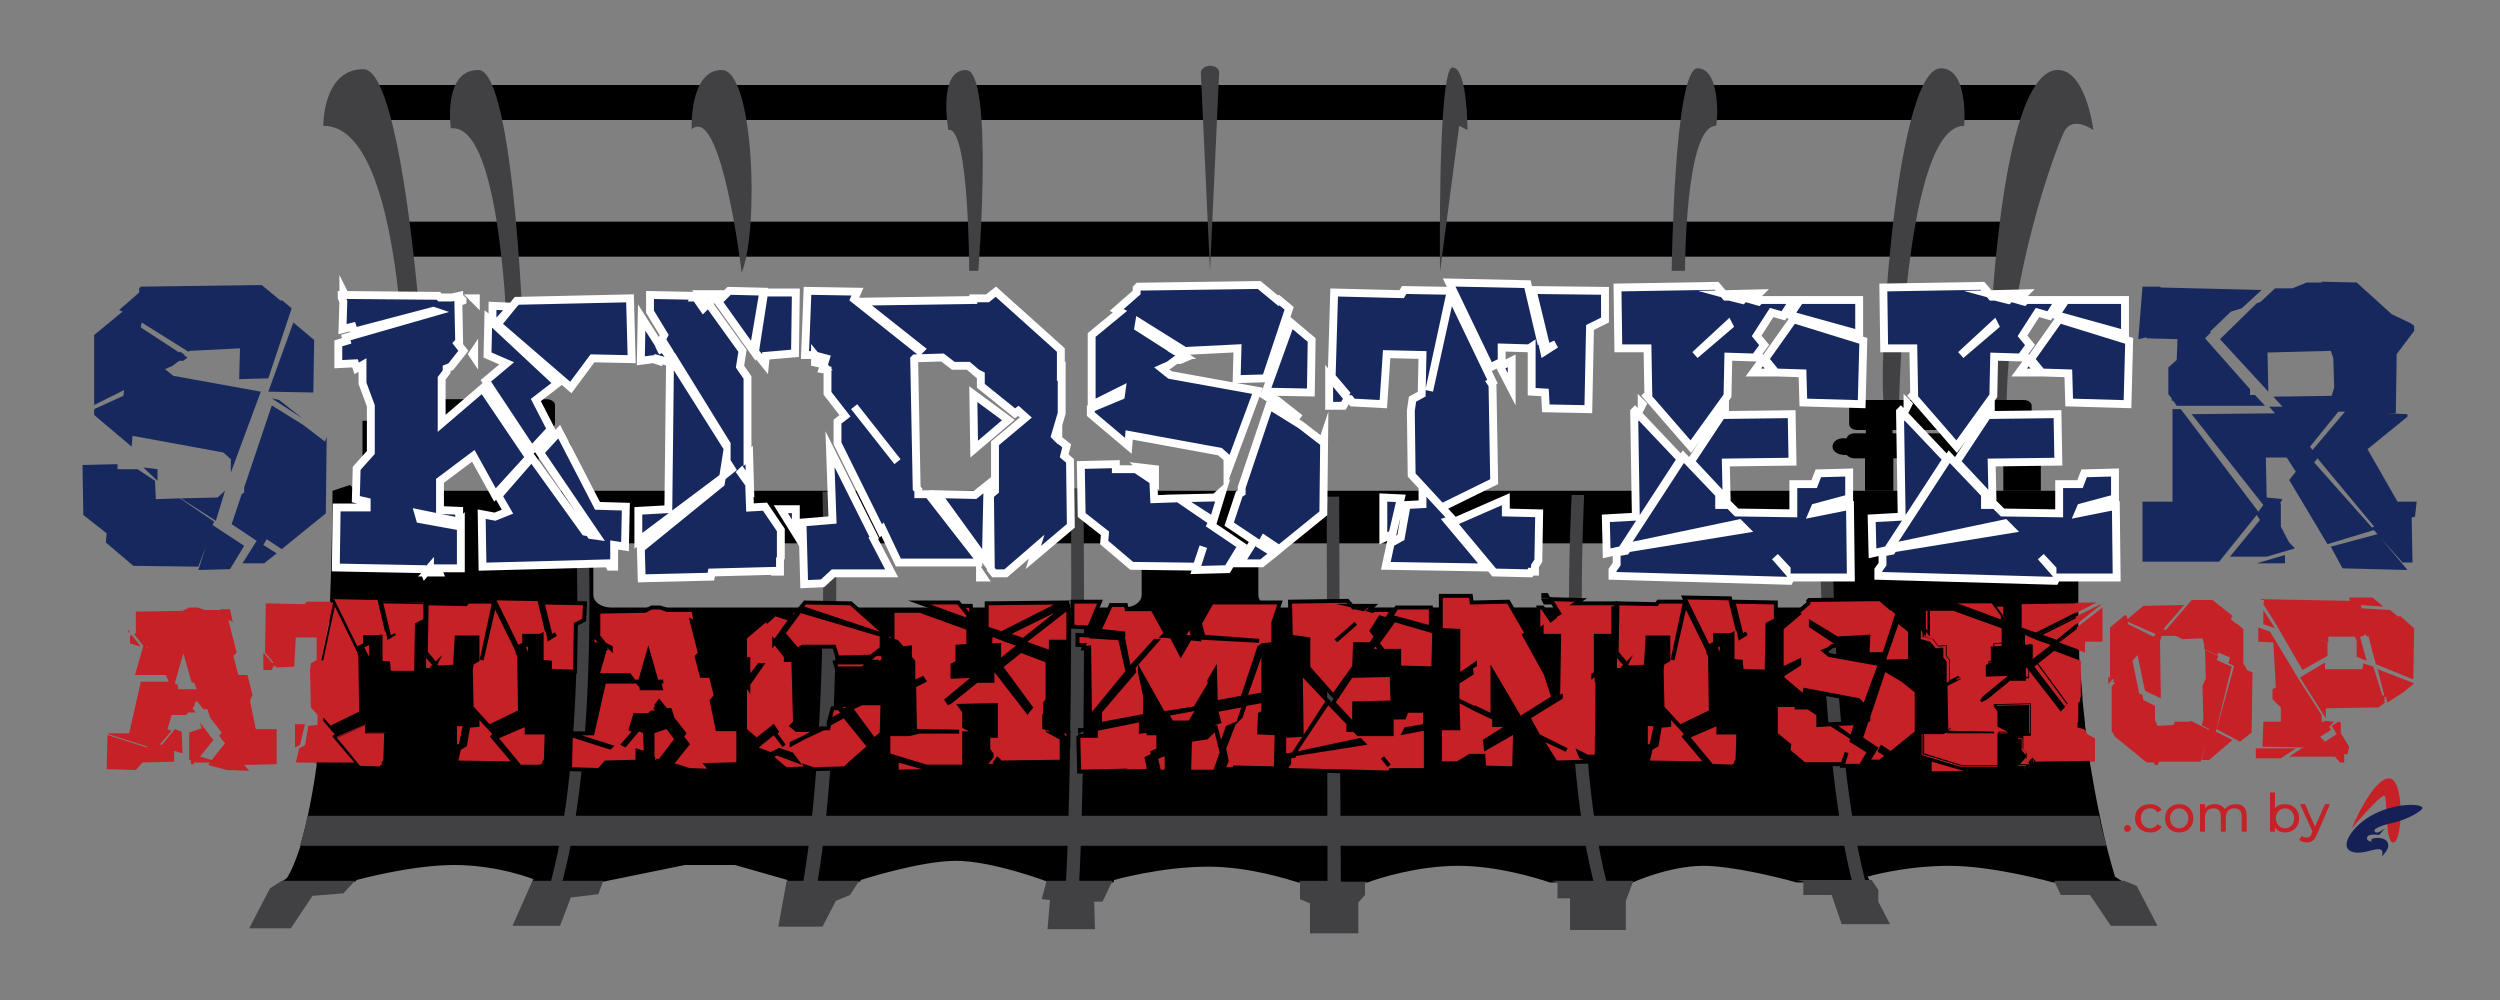 <svg xml:space="preserve" style="enable-background:new 0 0 300 120;" viewBox="0 0 300 120" y="0px" x="0px" xmlns:xlink="http://www.w3.org/1999/xlink" xmlns="http://www.w3.org/2000/svg" id="Layer_1" version="1.1">
<rect x="0" y="0" width="300" height="120" fill="#808080" stroke="none"/>
<style type="text/css">
	.st0{fill:#414042;}
	.st1{fill:#17285E;}
	.st2{fill:#17285E;stroke:#FFFFFF;stroke-width:0.944;stroke-miterlimit:10;}
	.st3{fill:#C62127;}
	.st4{fill:#C62127;stroke:#000000;stroke-width:0.472;stroke-miterlimit:10;}
	.st5{fill:#152156;}
</style>
<g>
	<g>
		<path d="M189.2,93.7c-0.1-0.7-0.2-1.4-0.2-2.1c-0.2-2.1-0.3-4.3-0.5-6.5c-0.1-1.4-0.1-2.8-0.2-4.2c0-0.7-0.1-1.4-0.1-2.1
			c0-1,0-2,0-3c0-1,0-2,0-2.9h-27.5v2.9c0,3.1,0,6.4,0,9.6c0,4.4,0,8.7,0,12.5h28.9C189.5,96.6,189.3,95.2,189.2,93.7z M189.2,93.7
			c-0.1-0.7-0.2-1.4-0.2-2.1c-0.2-2.1-0.3-4.3-0.5-6.5c-0.1-1.4-0.1-2.8-0.2-4.2c0-0.7-0.1-1.4-0.1-2.1c0-1,0-2,0-3c0-1,0-2,0-2.9
			h-27.5v2.9c0,3.1,0,6.4,0,9.6c0,4.4,0,8.7,0,12.5h28.9C189.5,96.6,189.3,95.2,189.2,93.7z M253.8,105.2c0,0-0.4-1.3-1-3.6
			c-0.2-0.8-0.4-1.6-0.6-2.6c-0.1-0.3-0.1-0.6-0.2-1c-0.4-1.8-0.8-4-1.2-6.4c0-0.1,0-0.1,0-0.2c-0.2-1.4-0.4-2.8-0.6-4.4
			c0-0.1,0-0.1,0-0.2c-0.1-0.9-0.2-1.9-0.3-2.8v0c0-0.1,0-0.2,0-0.3c-0.1-1.6-0.3-3.2-0.4-4.9v-0.2c0-0.1,0-0.2,0-0.3
			c0-0.1,0-0.2,0-0.2c0-0.8-0.1-1.6-0.1-2.4c0-0.1,0-0.2,0-0.2v-0.1c0-0.1,0-0.2,0-0.2c0-0.2,0-0.5,0-0.7v-0.2c0-0.1,0-0.2,0-0.2
			c0-0.1,0-0.1,0-0.2c0-0.3,0-0.7,0-1v-0.2c0-1.1,0-2.3,0-3.4c0-9.2,0-10,0-10L247,58v0.9H42.7L42,58.2l-2.1,0.7c0,0,0,5.7-0.3,13.3
			c0,0.1,0,0.1,0,0.2c0,0.7,0,1.4-0.1,2.1c0,0.5-0.1,1-0.1,1.5c-0.2,3.3-0.4,6.8-0.8,10.3c0,0.1,0,0.3,0,0.4
			c-0.2,1.6-0.3,3.3-0.6,4.9c0,0.1,0,0.1,0,0.2c-0.3,2.2-0.7,4.4-1.1,6.3c-0.3,1.3-0.6,2.5-0.9,3.6c-0.5,1.5-1,2.8-1.6,3.7l-0.6,0.4
			h8.8l0.2-0.2c0,0,6.5-1.8,11.7-1.8c5.3,0,9.5,1.7,9.5,1.7l-0.1,0.3h8.5l9.8-2h6l6.3,1.8l0,0.2h8.7l0.1-0.2c0,0,7.1-2.3,11.4-2.3
			c4.4,0,11,2.5,11,2.5l0,0.1h7.9l0.1-0.3c0,0,5.6-1.6,11.3-1.6c5,0,9.8,1.6,10.8,1.9h8.3c1.3-0.5,6-2,10.9-2c4.6,0,9.2,1.4,11,2
			h9.9c0,0,4.4-2,8.5-2c3.4,0,9.1,1.4,11.2,2h8.9l-0.4-0.7c0,0,4.4-1.3,9.8-1.3c5.4,0,12.5,2,12.5,2h8.5L253.8,105.2z M151,66.7
			c0-0.8,0.9-1.5,2.1-1.5h63.5c0.8,0,1.4,0.3,1.8,0.7c0.2,0.2,0.3,0.5,0.3,0.8v4.7c0,0.2-0.1,0.4-0.2,0.6c-0.3,0.5-1,0.9-1.9,0.9
			h-63.5c-1.2,0-2.1-0.7-2.1-1.5V66.7z M71.2,66.7c0-0.8,0.9-1.5,2.1-1.5h61.6c1.2,0,2.1,0.7,2.1,1.5v4.7c0,0.8-0.9,1.5-2.1,1.5
			H73.3c-1.2,0-2.1-0.7-2.1-1.5V66.7z M189.2,93.7c-0.1-0.7-0.2-1.4-0.2-2.1c-0.2-2.1-0.3-4.3-0.5-6.5c-0.1-1.4-0.1-2.8-0.2-4.2
			c0-0.7-0.1-1.4-0.1-2.1c0-1,0-2,0-3c0-1,0-2,0-2.9h-27.5v2.9c0,3.1,0,6.4,0,9.6c0,4.4,0,8.7,0,12.5h28.9
			C189.5,96.6,189.3,95.2,189.2,93.7z"></path>
		<path d="M252.8,101.5H36c0.3-1.1,0.7-2.3,0.9-3.6h215c0.1,0.3,0.1,0.7,0.2,1C252.3,99.9,252.6,100.8,252.8,101.5z" class="st0"></path>
		<g>
			<path d="M192.8,105.9c-4.3-16.8-2.7-46.2-2.7-46.5l-1.5,0c0,0.3-1.7,29.3,2.6,46.3L192.8,105.9z" class="st0"></path>
			<path d="M160.7,59.6l-1.5,0c0,0.3,0.1,33,0.1,46.1h-3.5c0.1,0,0.2,0.1,0.2,0.1v2.1l1.2,0.5v3.6h5.8v-3.7l0.8-0.9
				v-1.5c0,0,0.1-0.1,0.4-0.1h-3.3C160.8,92.6,160.7,59.9,160.7,59.6z" class="st0"></path>
			<path d="M129.5,106c0.9-17.8,0.5-47.1,0.5-47.4l-1.5,0c0,0.3,0.3,30-0.6,47.8L129.5,106z" class="st0"></path>
			<path d="M98.1,105.9c3.1-18.7,2.1-46.6,2.1-46.9l-1.5,0c0,0.3,0.8,28.2-2.3,46.8H98.1z" class="st0"></path>
			<path d="M67.5,105.7c4.7-17.5,2.9-46.7,2.9-47l-1.5,0c0,0.3,1.9,29.7-2.8,47.1L67.5,105.7z" class="st0"></path>
			<polygon points="32.4,106.6 29.9,111.4 34.9,111.4 37.5,107.5 41.2,107.2 42.6,105.7 33.8,105.7" class="st0"></polygon>
			<polygon points="61.5,111.1 67.2,111.1 68.5,107.7 71.8,107.3 72.4,105.7 63.9,105.7" class="st0"></polygon>
			<polygon points="93.4,111.2 98.7,111.2 100.3,108.1 102,107.4 103.1,105.7 94.4,105.7" class="st0"></polygon>
			<polygon points="125,107.9 126,108 125.7,111.5 131.4,111.5 131.3,108.2 132.3,108.2 133.5,105.7 125.6,105.7" class="st0"></polygon>
			<path d="M186.9,105.9v1.9h1.5v3.8h6.7v-3.5l0.9-2.4h-9.8C186.6,105.8,186.9,105.9,186.9,105.9z" class="st0"></path>
			<path d="M225.4,106.8l-0.8-1.2h-0.8c-4.3-16.9-3.9-46-3.9-46.3l-1.5,0c0,0.3-0.4,29.3,3.8,46.3h-6.6
				c0.5,0.1,0.8,0.2,0.8,0.2v1.6h3.4l1.2,3.5h5.8l-1.4-2.7V106.8z" class="st0"></path>
			<polygon points="256.4,106.3 254.9,105.7 246.5,105.7 247.3,107.4 250.8,107.4 253.3,111.1 258.9,111.1" class="st0"></polygon>
		</g>
		<path d="M67,52.5c0,0-0.1,0-0.1,0c-0.1-0.3-0.5-0.6-1-0.6h-1.3v-0.4h1c0.6,0,1-0.3,1-0.7v-2.2c0-0.4-0.5-0.7-1-0.7H45.6
			c-0.6,0-1,0.3-1,0.7v1.9h-1.1v8.3H48V55l0,0h13.2v3.9h3.4V55h1.3c0.4,0,0.7-0.2,0.9-0.4c0.1,0,0.1,0,0.2,0c0.8,0,1.5-0.5,1.5-1
			C68.5,53,67.8,52.5,67,52.5z M46.5,52l-0.2-0.4h14.9V52H46.5z"></path>
		<path d="M219.9,53.6c0,0.6,0.7,1,1.5,1c0.1,0,0.1,0,0.2,0c0.2,0.2,0.5,0.4,0.9,0.4h1.3v3.9h3.4V55h13.2l0,0v3.9h4.5v-8.3h-1.1
			v-1.9c0-0.4-0.4-0.7-1-0.7h-19.9c-0.6,0-1,0.3-1,0.7v2.2c0,0.4,0.4,0.7,1,0.7h1V52h-1.3c-0.5,0-0.9,0.2-1,0.6c0,0-0.1,0-0.1,0
			C220.5,52.5,219.9,53,219.9,53.6z M227.1,52v-0.4H242l-0.2,0.4H227.1z"></path>
		<rect height="4.2" width="194.1" y="26.6" x="47.6"></rect>
		<polygon points="243.2,14.4 43,14.4 43,10.2 245.2,10.2"></polygon>
		<path d="M48.6,48.6c0,0,0-33.6-9.8-33.5c0,0-0.1-6.8,4.8-6.8c4.9,0,7.3,35,7.5,39.6L48.6,48.6z" class="st0"></path>
		<path d="M61.1,47.9c0,0,0-33.3-7-32.5c0,0-1-7,3.3-7S63,41,63,47.4v2.5L61.1,47.9z" class="st0"></path>
		<path d="M83,15.5c0,0-0.3-7.1,3.6-7.1c3.9,0,4.5,19.3,2.4,24.3C89,32.7,86.6,12.5,83,15.5z" class="st0"></path>
		<path d="M117.4,32.5h-1.1c0,0,0-17.5-2.5-16.9c0,0-1.3-7.2,2.1-7.2S117.4,32.5,117.4,32.5z" class="st0"></path>
		<path d="M146.3,8.7l-1.1,23.8l-1.1-23.8c0-0.4,0.5-0.8,1.1-0.8C145.8,7.9,146.3,8.2,146.3,8.7
			C146.3,8.7,146.3,8.7,146.3,8.7z" class="st0"></path>
		<path d="M172.8,32.6c0,0-0.3-24.5,1.5-24.5c1.8,0,1.8,7.5,1.8,7.5l-1-0.5L172.8,32.6z" class="st0"></path>
		<path d="M200.6,32.5h1.6c0,0,0-17.4,3.7-17.4c0.2,0,0.7-6.9-2.2-6.9C200.9,8.2,200.6,32.5,200.6,32.5z" class="st0"></path>
		<path d="M227.9,48c0,0,0.7-32.9,7.8-32.9c0,0,0.6-6.9-2.8-6.9c-5.1,0-7.4,32.4-6.9,39.8H227.9z" class="st0"></path>
		<path d="M238.5,48c0,0,0.6-38.6,8.2-39.6c3.6-0.3,4.5,7.2,4.5,7.2s-2.5-1.8-3.5,0.2c-1,2-6.6,17-6.9,32.2H238.5z" class="st0"></path>
	</g>
	<g>
		<path d="M29.3,65.5l-1.7,2.8l-3.8,0.1l0.9-2.8L23.8,68L16,67.9l-3.3-2.8l0.1-1.1l-2.8-2.2l-0.1-6l4.2-0.1l0,0.6l2.4,0
			l2.1,1.4l0.1,2.2l2.9-0.1l4.1,2.8l-0.2,0.4L29.3,65.5z M14.8,47.5l0.1-0.7l-3.6,1.8l0-8.4l3.4-2.8l-0.4-0.2l2.4-2.1l0-0.5l0.2-0.2
			l14.5-0.2l2.3,1.9l0.1-0.1l1.2,1l-2.8,8.4l-3.5,0.1l0.1-3.7l-6,0.3l0,0l-0.2,0.1l-5.6-3.5l-0.1,0.6l4.6,3l0.1-0.1l0.6,0.4h-0.2
			l0.5,0.3L22,43.3l-0.5,0l-0.8,0.6l-0.9,0.4l1,0.8l10.5,1.9l-3.6,9.7l0-1.6l-0.9-0.8l-10.9-2l-0.1,1.3l-4.5-3.8l0-0.7L14.8,47.5z
			 M17.2,56.1l1.7,0.2l0,1.4L17.2,56.1z M26.1,59.7l0.9-0.8l-1.1,3.6l-4.2-2.7L26.1,59.7z M39.2,52.4l-0.1,9.2l-5.3,4.3l-1.8-1.2
			l-0.4,0.7l1.6,1l-1.5,1.2l-2.6,0l1.7-2.7l-3-2l1.2-3.6l0.3-0.2l0-0.6l3.3-9.8l0.1,0l3.7,2.3l2.6,2L39.2,52.4z M32.2,47l3-8.3
			l2.5,2.1l-0.1,6.3L32.2,47z M32.6,47.8l0.9,0.2l2.8,2.2L32.6,47.8z" class="st1"></path>
		<path d="M52.8,57.7l0,3.5l2.3,0.1l0,1.3l-4.9-1l0.2,0.7l4.4,0.8l0.5-0.5l0,5.6l-2.8,0l0.2,0.5l-1.4,0l0.5-0.5h-0.2
			l0-0.1L51,68.8l-0.2-0.5l-10.5-0.2l0.1-7.2l3.6,0l0-0.7l-1.3-0.3l0.1-3.7l1.7-1.9l0-5.6L43.5,46l0-2.2l-0.7,0.4l-0.2-0.6l-2,0.1
			l0-2.5l1-0.3l-0.1-0.4l10.8-3.1L52,37.3l-9.5,2.5l-0.2-0.6l-1.2,0.3l0.1-3.3L41,35.7l0-0.3l0.2,0l0-0.4l0.2,0.4l11.2,0.1l0.2,0.2
			l1.4,0l0.9-0.2l0,0.2l0.1,0l0.3,0.3l0,0.1L55,36.3l0.1,4.7l-0.2,0.2l0.7,0.9L54.1,44l-0.5,0.2l0,0.4l-0.6,0.8l0,5.4l4.9-4.2
			l5.6,8.3l-4.1,4.5l-2.6-4.7L52.8,57.7z M56.9,42.8l-0.2-0.3l0.2-0.3L56.9,42.8z M57.1,36.1l-0.3-0.3l0.3,0L57.1,36.1z M71.7,60.7
			l3.4,0.1L75,65.6l-1.3-0.2l0,2.6l-0.5,0L73,67.6L57.9,68l-0.1-6.3l1.6,0.3l1.5-0.6l-1.1-1.9l4-4.6l6.4,8.9l0.5,0.1l0.2,0.3
			l0.7,0.1l-6.8-10l2.3-2.5L71.7,60.7z M58.3,45.7l2.5-2.1l-2.3-1l0.1-4.4l0.5,0.4l0-1.9l2.3,0.1l-2,2.2l7.5,7L64.3,48l1.8,3.5
			L63.8,54L58.3,45.7z M59.8,38.8l2.2-2.7l13.6-0.3l0.2,7.3L71.1,43l-2.6,3.5L59.8,39L59.8,38.8z" class="st2"></path>
		<path d="M93.7,66.9l-0.1,0.2l0,1.5l-0.6,0l0-0.1l-7.6,0.2l-0.1,0.5L77,69.4l-0.1-3.6l9.6-7.8l0.1-0.6l-10,7.5l0-3.6
			l3.6-0.2l0.2-17.6L79,43.1L79,43.3l-0.6-0.2l-1.5,0.2l0.1-5.2l2.1,3.3l0.6-1.2l-1.7-2.8l0-2l5.4,0.1l-0.1,0.2l0.2,0l0.9,1.3
			l0.5-0.5l-0.9-1.2l2.3,0L85,36.4l4.1,5.7L88.8,44l0.9,1.3l0,9.5l0.2-0.2l0.1,3.5l-1-1.5l-0.1,0.1l1,1.4l0.1,2.8l1.8-0.1l1.9,2.8
			L93.7,66.9z M79.7,41.7l0.3,0.5l0.2-0.2l-0.5-0.8l-0.5,0.5l0.1,0.2L79.7,41.7z M80.7,43.3l0.1-0.3l-0.5-0.8l-0.1,0.3l-0.1,0
			L80.7,43.3z M80.9,43.1l-0.2,0.2l6.5,10.3l0-0.3L80.9,43.1z M90.4,42.1l-4.2-5.9l1.3-1.3l4.1,0.1L90.4,42.1z M86.8,57.1l1-0.8
			l-0.7-1.1L86.8,57.1z M90.6,42.2l1.1-7.1l3.8,0l-0.1,7.3l-3.5,0.3l-0.1,1L90.6,42.2z M95.5,61.1l0,2.9l-1.8-2.9L95.5,61.1z" class="st2"></path>
		<path d="M107,68.8l-7,0L98.7,70l-2.2,0.1l-0.2-7.4l3.6-0.3l-0.3-8.5l5.3,10.6l-0.1,0.1L107,68.8z M124,66.9l0.4-1.3
			l-3.7,3.2l-1.4,0l-0.4-0.5l-0.1-8.9l0.6-0.5l0-5.7l3.7-3.1l-0.9-0.8l-0.4,0.3l-4.1-3.3l0-1.3l-0.2-0.1v0.1l-1.3-1.1l-1.8,0l-1.3-1
			l-3.3,0.1l-0.1,0.1l0.3,15.5l0.2,0.2l0,0.5l1.2,0l6,7.7v0.5l-9.6,0l-1.9-4l-0.2,0.2l-5.2-10.5l0-2.6l0.9-0.7l-2.1-2.7l0-2.8
			l-0.6-0.1l0.4-1.3l-1.5-0.4l-1,0l0.3-7.7l6,0.1l-0.4,0.9l7.8,6.2l0.2-0.2l-7.2-5.7l13.5-0.2l0-0.2l1.7,0l1-0.8l7.8,7l0,2.6
			l0.1-0.1l0,5.1l-0.8,2.7l0.1,0.1l0.3-1.2l0,1.5l1,0.8l-0.3,1.2l0.7,0.6l0.1,7.8L124,66.9z M98.7,43.7l-0.9-0.2l0-0.9L98.7,43.7z
			 M102.5,48.8L102.5,48.8L102.5,48.8l5.2,6.6L102.5,48.8z M117,59.4l1.5-1.2l-0.2,9.1l-5.8-8L117,59.4z M121,50.4l-4.1,3.5
			l-0.1-6.6L121,50.4z M117.6,68.7l0.4,0.6l-0.4,0L117.6,68.7z" class="st2"></path>
		<path d="M149,65.5l-1.7,2.8l-3.8,0.1l0.9-2.8l-0.8,2.4l-7.8-0.1l-3.3-2.8l0.1-1.1l-2.8-2.2l-0.1-6l4.2-0.1l0,0.6
			l2.4,0l2.1,1.4l0.1,2.2l2.9-0.1l4.1,2.8l-0.2,0.4L149,65.5z M134.5,47.5l0.1-0.7l-3.6,1.8l0-8.4l3.4-2.8l-0.4-0.2l2.4-2.1l0-0.5
			l0.2-0.2l14.5-0.2l2.3,1.9l0.1-0.1l1.2,1l-2.8,8.4l-3.5,0.1l0.1-3.7l-6,0.3l0,0l-0.2,0.1l-5.6-3.5l-0.1,0.6l4.7,3l0.1-0.1l0.6,0.4
			h-0.2l0.5,0.3l-0.7,0.3l-0.5,0l-0.8,0.6l-0.9,0.4l1,0.8l10.5,1.9l-3.6,9.7l0-1.6l-0.9-0.8l-10.9-2l-0.1,1.3l-4.5-3.8l0-0.7
			L134.5,47.5z M136.9,56.1l1.7,0.2l0,1.4L136.9,56.1z M145.8,59.7l0.9-0.8l-1.1,3.6l-4.2-2.7L145.8,59.7z M158.9,52.4l-0.1,9.2
			l-5.3,4.3l-1.8-1.2l-0.4,0.7l1.6,1l-1.5,1.2l-2.6,0l1.7-2.7l-3-2l1.2-3.6l0.3-0.2l0-0.6l3.3-9.8l0.1,0l3.7,2.3l2.6,2L158.9,52.4z
			 M151.9,47l3-8.3l2.5,2.1l-0.1,6.3L151.9,47z M152.3,47.8l0.9,0.2l2.8,2.2L152.3,47.8z" class="st2"></path>
		<path d="M162.3,48.3l-0.3-0.4l-0.3,0l0.1-0.2l0,0l-0.6,1l-1.7,0l0-3.6l1.9,2.3l0.1-0.2l-1.7-2l0.3-10.1l8.1,0.2
			l0.3-0.5l5.6,0.1l-2.6,12l0,0l2.5-11.3l0.2,0l4.9,10.2l-0.2,0.1l0.2,0.3l0.2,11.6l-6.3,3.1l-3.6-3.9l-0.1-7.7l0.2-1.4l1.1-0.6
			l0.1-4.7l-4.3-0.1l-0.4,6L162.3,48.3z M167.1,64.1l-1.1,0.5l0-4.9l2.1,0.1L167.1,64.1z M173.7,62.5l4.7,5.6l-12.1-0.2l0.6-2.8
			l0.3-0.1l0.9-0.5l0.7-3.9l1.9-0.1l0-2.1l3.6,3.9L173.7,62.5z M192.6,38.4l-1.8,0.9l-0.2,9.8l-5.1-0.1l-0.1-1.9l-1.6-0.1v-5.4
			l-0.3,0.2l-3.3-0.1l0,1.7l-1.4,0.7l-4.9-10.2l9.4,0.2l1.5,6.4l0.1-0.1l0.4,1.8l1.4-0.9l-1.1,0.5l-1.7-7l8.7,0.1L192.6,38.4z
			 M180.7,61.5l4,0.1l-0.1,5.7l-0.4,0.6l0,0.7l-0.5,0l-0.1,0.2l-4.3-0.1l-5-6l6.4-2.8V61.5z M181.4,46.7L180,44l1.4-0.7L181.4,46.7z" class="st2"></path>
		<path d="M194.6,66l-1.8,0.4l-0.1-4.2l3.6-0.2l-0.2-12.6l0.1-0.1l5.5,5.8L194.6,66z M217.8,60.9l-0.3,0.7l4.5-0.9
			l0.1,8.6l-7.2,0l-0.2,0.4l-21.2-0.6l0-0.7l0.5-0.7l0-1.4l1.1-0.2l0.2-0.3l14.1-2.3l-0.7-0.7l-13.8,2.9l7.1-10.9l4.3,4.5l0,1.3
			l1.2,0l0.9,0.9l6.8,0.1l0-3.5l2.5,0l0.5-1.3l3.7-0.1l0,3.1L217.8,60.9z M194.2,41.8l-0.1-7.3l11.9-0.2l1.1,1.3h0.4l1.6,0.4
			l0.1-0.1l-2.2-0.6l4.1-0.1l-0.8,0.8l0.7,0.2l0.2-0.2l4,0l-1.2,1.9l-1.4-0.4l-1.8,2.8l0.9,1.1l-1.1,1.5l-3.2-0.1l-0.1,4.7l-4.4,6.1
			l-5.3-6.1l0.2-0.2l-0.1-5.5L194.2,41.8z M197,48.7l0-0.3l0.1,0.1L197,48.7z M215.1,55.4l-8,0.1l0.1,4.5l-4.3-4.6l4.1-6.2l0,0.6
			l8-0.1L215.1,55.4z M207.5,39.1l-0.1-0.2l-4,3.7L207.5,39.1z M211.5,43.2l1.3,1.5l-2.4,0L211.5,43.2z M223.6,40.9l-0.2,7.6l-7-0.2
			l-0.1-3.5l-3.2-0.1l-1.3-1.6l3.4-4.8L223.6,40.9z M213,66.8l1.4,1.6l0-0.1L213,66.8z M214.8,37.8l1.2-1.8l7.1,0l0,4.1L214.8,37.8z" class="st2"></path>
		<path d="M226.5,66l-1.8,0.4l-0.1-4.2l3.6-0.2L228,49.4l0.1-0.1l5.5,5.8L226.5,66z M249.7,60.9l-0.3,0.7l4.5-0.9
			l0.1,8.6l-7.2,0l-0.2,0.4l-21.2-0.6l0-0.7l0.5-0.7l0-1.4l1.1-0.2l0.2-0.3l14.1-2.3l-0.7-0.7l-13.8,2.9l7.1-10.9l4.3,4.5l0,1.3
			l1.2,0l0.9,0.9l6.8,0.1l0-3.5l2.5,0l0.5-1.3l3.7-0.1l0,3.1L249.7,60.9z M226.1,41.8l-0.1-7.3l11.9-0.2l1.1,1.3h0.4l1.6,0.4
			l0.1-0.1l-2.2-0.6l4.1-0.1l-0.8,0.8l0.7,0.2l0.2-0.2l4,0l-1.2,1.9l-1.4-0.4l-1.8,2.8l0.9,1.1l-1.1,1.5l-3.2-0.1l-0.1,4.7l-4.4,6.1
			l-5.3-6.1l0.2-0.2l-0.1-5.5L226.1,41.8z M228.9,48.7l0-0.3l0.1,0.1L228.9,48.7z M247,55.4l-8,0.1l0.1,4.5l-4.3-4.6l4.1-6.2l0,0.6
			l8-0.1L247,55.4z M239.4,39.1l-0.1-0.2l-4,3.7L239.4,39.1z M243.4,43.2l1.3,1.5l-2.4,0L243.4,43.2z M255.5,40.9l-0.2,7.6l-7-0.2
			l-0.1-3.5l-3.2-0.1l-1.3-1.6l3.4-4.8L255.5,40.9z M244.9,66.8l1.4,1.6l0-0.1L244.9,66.8z M246.7,37.8l1.2-1.8l7.1,0l0,4.1
			L246.7,37.8z" class="st2"></path>
		<path d="M257.5,40.5l-0.9,0.2l0.5-6.3l2.1,0l0.1,0.1l12.1,0.3L269,37l-1.3,0.4l-2.5,2.4l0.1,0.1l-0.7,0.7l5.4,6.1
			l0,0.7l0.6,0l1.2,1.3l-10.6,0l-0.4-0.6l-0.2,0l0-0.3l-0.4-0.5l0-3.2l1-0.9l0.1-2.5l-3.7-0.1V40.5z M289.8,62l-0.4,0.1l0.1,5.4
			l-1.2,0l-2.6-2.9l3.2,3.8l-7.8-0.2l-1.4-2.6l5.6-1.5l-0.7-0.8l0.3-0.1l-6.8-8.2l-0.4,0.5l7.2,8.1l-5.6,1.7l-4.6-7.7l0.8-1
			l-1.1-1.7l-2.5,0l0.1,4.8l1.9,0.2l-0.3,0.5l0.1,0l0,2.8l1,1.9l0.7,0.7l-3.4,1l-4.4,0l3.6-4.4l-0.4-0.6l-4.5,5.6l-9.2,0l0-7.2
			l3.6,0l0-11.1l1,0l9.3,12.3l0.6-0.8L263,49.7l10-0.1l-0.7-0.8l1.6,0l-1.1-1.2l7-0.1l0.3-1l-0.1-3.5l-0.3-0.9l-7.6,0.2l0.1,4.7
			l-5.8-6.3l4.4-4.3l0.5-0.2l1.7-1.6l2.1,0l1.7-0.7l1.9,0l-0.2-0.1l4.3,0.1l4.2,3.8l2.3,1.1l0.4,0.3l0,0.6l-2.1,2.8l-0.1,7.1l-1,0
			l2.4,0.1l0,0.3l-4.8,3.9l3.6,6.3l2.3,0L289.8,62z M270.8,67.6l3.4-1l0,1L270.8,67.6z M277.2,53.6l0.3,0.4l3.9-4.6l-0.8,0
			L277.2,53.6z M277.9,48.9l2.6,0l0,0L277.9,48.9z" class="st1"></path>
	</g>
	<g>
		<path d="M29.3,91.8l0.6,0.7l-2.7-0.1L25,91.8l0.2-0.3l-1.8,0l0.1-0.1l-0.1,0l-0.2,0.3l-0.3,0l0-0.5l-0.2,0l0-3.3
			l1.5-0.5l-0.2-0.7l1.6,2.1L24,90.8l1.4,0.4l1.6-2l-0.7-0.9l0.3-0.4l-1.4-1.8l-0.3-1l-0.5,0l-0.8-1l-0.3,0.4l0.1,0.1L23.1,85
			l0.4,0.5l-0.9,0l-0.3,0.3l-1.7,0l-0.5,1.7l0.5,0.2l-1.4,1.6l0.2,0.1l1.6-1.9l0.8,0.3l0.1,2.6l-1-0.3l0,1.3l-3.8,0.1l-0.8,0.9
			l-3.5-0.1l0.1-4.1l4.7,1.5l0.1-0.1l-4.7-1.5l0-0.1l2.5,0l1.4-6.2l4,0l0.2,0.3l0.2,0l0,0.2l0.1,0.2l-0.1,0.2l0.2,0l0,0l2.1,0
			l-0.3-0.8l0.5,0l-0.8,0l-1-3.5l-1,3.5h-0.7L19.9,81l-3.7,0l1-3.5l-1.1-1.4l0.2-0.1l0-2.6l5.6-0.1l0.8-0.4h1l0.9,0.3l1.9,0
			l-0.1-0.1l1.2,0l0.3,1.4l0.1,0.1l-0.1,0l0,0l-0.5-0.2l0,0l1,3.9l-0.4,0.4l0.6,2.3l1.1,0l0.6,2.4L30,84.1l0.7,3.4l2.5,0l0,4.2
			L29.3,91.8z M15.6,75.8l-0.2,0.1l0-0.3L15.6,75.8z M15.6,76.3l0.2-0.1l1.1,1.4l-1.3-0.4L15.6,76.3z M17.7,77.7l-0.2-0.1l0.2,0.2
			L17.7,77.7z M28,74.7l0.1,0l0,0.1L28,74.7z" class="st3"></path>
		<g>
			<path d="M33.2,80.1L33,79.9h-0.2l0.1-0.1l0,0l-0.3,0.6l-1,0l0-2.1l1.1,1.3l0.1-0.1l-1-1.2l0.1-5.9l4.7,0.1l0.2-0.3
				l3.2,0l-1.5,7l0,0l1.5-6.6l0.1,0l2.9,5.9l-0.1,0l0.1,0.2l0.1,6.7l-3.7,1.8l-2.1-2.3l-0.1-4.5l0.1-0.8l0.7-0.4l0-2.7l-2.5,0
				l-0.2,3.5L33.2,80.1z M36,89.4l-0.6,0.3l0-2.8l1.2,0L36,89.4z M39.9,88.4l2.7,3.2l-7.1-0.1l0.4-1.7l0.2-0.1l0.5-0.3l0.4-2.3
				l1.1-0.1l0-1.2l2.1,2.3L39.9,88.4z M50.9,74.4l-1,0.5l-0.1,5.7l-3-0.1l-0.1-1.1l-1-0.1l0-3.2l-0.2,0.1l-1.9,0l0,1l-0.8,0.4
				l-2.9-5.9l5.5,0.1l0.9,3.7l0.1,0l0.2,1l0.8-0.5l-0.6,0.3l-1-4.1l5.1,0.1L50.9,74.4z M44,87.9l2.4,0l-0.1,3.3L46,91.5l0,0.4h-0.3
				l-0.1,0.1L43.1,92l-2.9-3.5l3.7-1.6L44,87.9z M44.4,79.2l-0.8-1.6l0.8-0.4L44.4,79.2z" class="st3"></path>
			<path d="M45.9,72.2h-0.1l1,4.2l0,0l-0.2-1l-0.1,0l-0.8-3.6l0-0.1l-5.6-0.1h-0.2l0.2,0.5h-0.4c0,0.1,0,0.1,0,0.2h0.4l-0.5,2.1
				l-1,4.7l0,0.2l0.2-0.1l0.7-3.3l0.7-3.2l2.8,5.8l-0.1,0l0.2,0.3l0.1,6.6l-3.5,1.7l-0.9-1c0,0.1,0,0.3,0,0.4l1.4,1.6l-0.3,0.2
				l2.7,3.2L38,91.5c0,0.1,0,0.1,0,0.2l4.8,0.1l0.3,0.4l2.6,0.1h0.1l0.1-0.1h0.3v-0.5l0.2-0.3l0.1-3.5l-2.4,0v-1l-4,1.8l0,0l0.4-0.2
				l-0.8-0.9l3.7-1.8l-0.1-6.8l-0.1-0.1l0.1-0.1l-0.4-0.8l0.9-0.5l0-0.9l1.8,0h0l0.1,0v3.1l1,0.1l0.1,1.1l3.2,0L50,75l1-0.5l0-2.2
				L45.9,72.2z M43.8,87V88l2.3,0l-0.1,3.2l-0.2,0.3v0.3h-0.2L45.6,92l-2.4-0.1l-2.8-3.4L43.8,87z M40.1,72.5l0-0.1l0.1,0.1H40.1z
				 M50.8,74.3l-1,0.5l-0.1,5.7l-2.8,0l-0.1-1.1l-0.9-0.1v-3.2l-0.3,0.2l-1.9,0h-0.1l0,1l-0.7,0.3l-2.8-5.7l5.2,0.1l0.9,3.8l0.1,0
				l0.2,1l1-0.6L47.4,76l-0.5,0.2L46,72.4l4.8,0.1L50.8,74.3z M44.4,77l-1,0.6l1.1,2L44.4,77z M43.7,77.7l0.6-0.3l0,1.4L43.7,77.7z"></path>
		</g>
		<path d="M52.5,80.1l-0.2-0.2h-0.2l0.1-0.1l0,0l-0.3,0.6l-1,0l0-2.1l1.1,1.3l0.1-0.1l-1-1.2l0.1-5.9l4.7,0.1l0.2-0.3
			l3.2,0l-1.5,7l0,0l1.5-6.6l0.1,0l2.9,5.9l-0.1,0l0.1,0.2l0.1,6.7l-3.7,1.8l-2.1-2.3l-0.1-4.5l0.1-0.8l0.7-0.4l0-2.7l-2.5,0
			l-0.2,3.5L52.5,80.1z M55.3,89.4l-0.7,0.3l0-2.8l1.2,0L55.3,89.4z M59.1,88.4l2.7,3.2l-7.1-0.1l0.4-1.7l0.2-0.1l0.5-0.3l0.4-2.3
			l1.1-0.1l0-1.2l2.1,2.3L59.1,88.4z M70.1,74.4l-1,0.5L69,80.6l-3-0.1L66,79.5l-1-0.1l0-3.2l-0.2,0.1l-1.9,0l0,1l-0.8,0.4l-2.9-5.9
			l5.5,0.1l0.9,3.7l0.1,0l0.2,1l0.8-0.5l-0.6,0.3l-1-4.1l5.1,0.1L70.1,74.4z M63.2,87.9l2.4,0l-0.1,3.3l-0.2,0.3l0,0.4H65l-0.1,0.1
			L62.4,92l-2.9-3.5l3.7-1.6V87.9z M63.6,79.2l-0.8-1.6l0.8-0.4L63.6,79.2z" class="st4"></path>
		<path d="M84.8,91.8l0.6,0.7l-2.7-0.1l-2.2-0.7l0.2-0.3l-1.8,0l0.1-0.1l-0.1,0l-0.2,0.3l-0.3,0l0-0.5l-0.1,0l0-3.3
			l1.5-0.5l-0.2-0.7l1.6,2.1l-1.7,2.2l1.4,0.4l1.6-2l-0.7-0.9l0.3-0.4l-1.4-1.8l-0.3-1l-0.5,0l-0.8-1l-0.3,0.4l0.1,0.1L78.7,85
			l0.4,0.5l-0.9,0l-0.3,0.3l-1.7,0l-0.5,1.7l0.5,0.2l-1.4,1.6l0.2,0.1l1.6-1.9l0.8,0.3l0.1,2.6l-1-0.3l0,1.3l-3.8,0.1l-0.8,0.9
			l-3.5-0.1l0.1-4.1l4.7,1.5l0.1-0.1l-4.7-1.5l0-0.1l2.5,0l1.4-6.2l4,0l0.2,0.3l0.2,0l0,0.2l0.1,0.2L77,82.6l0.2,0l0,0l2.1,0
			l-0.2-0.8l0.5,0l-0.8,0l-1-3.5l-1,3.5h-0.7L75.5,81l-3.8,0l1-3.5l-1.1-1.4l0.2-0.1l0-2.6l5.6-0.1l0.8-0.4h1l0.9,0.3l1.9,0L82,73.2
			l1.2,0l0.3,1.4l0.1,0.1l-0.1,0l0,0L83,74.5l0,0l1,3.9l-0.4,0.4l0.6,2.3l1.1,0l0.6,2.4l-0.5,0.6l0.7,3.4l2.5,0l0,4.2L84.8,91.8z
			 M71.2,75.8L71,75.9l0-0.3L71.2,75.8z M71.1,76.3l0.2-0.1l1.1,1.4l-1.3-0.4L71.1,76.3z M73.3,77.7l-0.2-0.1l0.2,0.2L73.3,77.7z
			 M83.5,74.7l0.1,0l0,0.1L83.5,74.7z" class="st4"></path>
		<path d="M101.3,85.9l3,3.7c-1,0.9-2,1.7-2.9,2.6l-3.8,0.1L96.7,92l0.1,0.2l-2.5,0.1l-1.8-1.5l0.7-0.4l2.4,0.9
			l-0.6-0.8l-1.5-0.5l-1,0.5l-1.9-0.7l0,0l0.8-0.7l0,0l0,0l1.5-1.2l1.2,1.6l0,0l-1.1-1.5l0.2-0.2l-0.4-0.6l-2,1.6l-1.4-1.2l0-5.7
			l0.4,0.6l0-0.4l1.6-2.3l-0.3,0l-1.3,1.7l0-2.4l-0.4,0l0-2.6l2.6-2.2l0.1,0.2l0.9-0.8H93l1.9,0.6l-2,2.8l0-0.1l0,0l1.5,1.9
			l-0.1,0.1l0,0.2l0.9,0l0.2,7.5l-0.4,0.4l0.6,0.5l2.8,0L95,89.2l0,0.1l3.5-1.9l0.9,0l0.1-0.5L101.3,85.9z M95.4,74l-1.9-0.6l2.4,0
			L95.4,74z M106,78.6l0,0.8l-0.1,0v0.1l-1.1,0l0.1-0.1l-0.9,0l0.7-0.6l-4.2,0.1l-0.4-1.3l-3.8,0L95.7,78L94,76l2-2.7l9.8,2.9l0,1.6
			l-0.9,0.7l0.8,0L106,78.6L106,78.6L106,78.6z M105.7,76.1l-9.6-3.2l0.5-0.6l5.5,0.1l3.7,3.3L105.7,76.1z M99.9,85l0.8,0l0.5,0.6
			l-1.7,0.9L99.9,85z M103.5,80.2l-3.1,0l-0.2-0.7l4.2,0L103.5,80.2z M101.2,85.3l-0.5-0.7l1.8,0L101.2,85.3z M103.4,84.4l2.5,0
			l-0.1,3.6c-0.3,0.3-0.6,0.5-0.9,0.8l-2.8-3.8L103.4,84.4z" class="st4"></path>
		<path d="M127.4,88.6l0,2.8l-7.3,0.1l-0.4-0.4l-0.3,0.4l0.3,0.4l-0.6,0l-0.2,0.3H119l0-0.3l-0.9,0l0.9-1.1l0,0l0-0.3
			l-0.4-0.5l0-1.3l-0.4,0l0-0.2l0.4,0l0-0.2l0.9,0l0-3.7l-4.3,0.1l0.5,0.7l0,1.8l1.2,0.6l0,0.2l-1.2,0l0,4l-4.5,0l-4.6-1.4l0-2.5
			l1.2,0l1.3,0l0.4-0.1h-0.2l0.5-0.4l-0.1-5.3l1.2-0.6l-0.2-0.3l-1.1,0.5l0-2.5l-0.4-0.5l0-1.2l-0.9,0.1l-0.7-0.8l-1.1-0.3l0-1.1
			l0.6,0.8l0-3.1l3.3,0l5.8,2.1l0,2.1l-1.3,0.1l0,1.9l-0.6,0.3l0,1.4l2.8-0.1l-3.5,2.9l0.2,0.3l0.4-0.3l0,0.1l3-2.4l1.9,0l0-1.5
			l0.1-0.1l4.1,5.3l0.4-0.5l-3.6-4.9l2.4-1.9l3.2,1.2l0,4.7l-0.3,0.4l0,2.4l-0.1-0.2l0,0.7l0.8,0.2l0.4,0.5l-0.2,0L127.4,88.6z
			 M107.6,91.2l4.6,1.3l-4.6,0.1L107.6,91.2z M115.1,87.8l-5.3-0.1l-0.1,0.1L115.1,87.8z M116.1,74.4l-5.8-2.1l4.7,0l1.2,1.5
			L116.1,74.4z M116.6,74.2l-1.2-1.5l1.1,0L116.6,74.2z M118.4,75.4l0-3l9.1-0.1v0l-7.3,3.7L118.4,75.4z M118.8,77.4L118.8,77.4
			L118.8,77.4l0.1-1.3l1.8,0.7l0,0l1.7,0.6l-2.4,1.9l-0.1-0.2l0-1.7l-0.4,0l-0.2,0.1l-0.2-0.1L118.8,77.4z M120.8,76.1l7.3-3.6v0.1
			l-5.3,4.2L120.8,76.1z M122.8,77.1l5.4-4.2l0,4.1l-2.1,0l0,1.3L122.8,77.1z M128.2,87.8l0,1.3l-1-1.3L128.2,87.8z" class="st4"></path>
		<path d="M130.7,75.3l-2-0.1l0-3l3.3,0L130.7,75.3z M130.1,77.4l-0.8,0l0-1.2l2,0.1l-0.1,0.1l3.2,0.2l0.9,4l-4.5,5.5
			l-0.1-8.4l-0.7,0.1L130.1,77.4z M138.4,90.6l-0.8,0.4l0.3,1.5l-4.4,0.1l0.3-0.1l-4.3,0.1l-0.1-4.1l0.2-0.2l1.9,0l0-0.8l5.4-1.1
			l0,1.4l0.8-0.1l0.1,0.3l1.2,0l0,2l-0.7,0.3L138.4,90.6z M129.6,87.7l0-0.1l0.2,0L129.6,87.7z M131.9,75.7l1.4-3.1l1.8,0l0.1,0.5
			l3.1,0l1.6,2.9l-0.3,0.3l0.2,0l0.1-0.1l0.1,0.1l0.6,0.1l1.1,2.1l1.1-1.9l1,0.1l-0.1-0.2l7.4,0.4l0,0l-6.7-0.5l-0.4-1.6l1.4-2.5
			l8.2,0l-0.8,2.4l0,2.6l-1.2,0.1l0,5.9l-2.2,0.4l2.2-6.2l-0.2,0l-0.3,0.2l-2,6l-3.2,0.6l-0.1-3.8l-0.7,1.2l0.1,0.3l-1.8,3l-3.8,0.6
			l-2.8-5v0.1l0.6,2.8l0,2.4l-5.4,1l0-1.5l4.1-4.8l-0.1-0.5l2.8-3.2l-0.2,0l-3.1,3.4l-0.8-4.1l0.1,0l0-0.2L131.9,75.7z M138.7,90.9
			l1.3-0.5l0,2.2l-0.9,0L138.7,90.9z M142.8,86.7l-2.2,0l-0.6-1l3.8-0.7L142.8,86.7z M143.2,76.5l-1.2-0.1l0.8-1.4L143.2,76.5z
			 M144.7,88.3l-2.1,0.1l0.1-0.4L144.7,88.3z M145.9,87.5l0.7,2.8l-0.8,2.3l-3.1,0l0.1-3.8l2-0.3l0.7-0.7l0-0.1L145.9,87.5z
			 M151.1,87.9l2.1,0.1l-0.1,4.2l-4.9-0.1l0,0.2l-1.4,0l0.4-1l-0.3-1.5l1.1-2.8l-0.7,0.3l-0.8,2.3l-0.6-2.3l-0.3,0.1l0-2.3l0.4,1.6
			l0.3-0.1l-0.3-1.1l0-0.3l3.3-0.6l-0.5,1.5l0.1-0.1l0.5-1.5l2.2-0.4l0,1.4l-0.4,0.2L151.1,87.9z" class="st4"></path>
		<path d="M155.2,90.5l-1.1,0.2l0-2.4l2.1-0.1l-0.1-7.3l0.1-0.1l3.2,3.4L155.2,90.5z M168.7,87.5l-0.2,0.4l2.6-0.5l0,5
			l-4.2,0l-0.1,0.3l-12.4-0.3l0-0.4l0.3-0.4l0-0.8l0.6-0.1l0.1-0.2l8.2-1.3l-0.4-0.4l-8,1.7l4.1-6.3l2.5,2.6l0,0.8l0.7,0l0.5,0.5
			l4,0l0-2l1.5,0l0.3-0.8l2.2,0l0,1.8L168.7,87.5z M154.9,76.4l-0.1-4.2l6.9-0.1l0.7,0.8h0.3l0.9,0.2l0.1-0.1l-1.3-0.3l2.4,0
			l-0.5,0.5l0.4,0.1l0.1-0.1l2.3,0l-0.7,1.1l-0.8-0.2l-1,1.6l0.5,0.7l-0.6,0.9l-1.9,0l-0.1,2.7l-2.5,3.5l-3.1-3.5l0.1-0.1l0-3.2
			L154.9,76.4z M156.5,80.4l0-0.2L156.5,80.4L156.5,80.4z M167.1,84.3l-4.6,0.1l0,2.6l-2.5-2.7l2.4-3.6l0,0.4l4.6-0.1L167.1,84.3z
			 M162.7,74.8L162.7,74.8l-2.4,2.1L162.7,74.8z M165,77.2l0.8,0.9l-1.4,0L165,77.2z M172.1,75.8l-0.1,4.4l-4.1-0.1l0-2l-1.9,0
			l-0.7-0.9l2-2.8L172.1,75.8z M165.9,90.9l0.8,1l0,0L165.9,90.9z M166.9,74l0.7-1.1l4.1,0l0,2.4L166.9,74z" class="st4"></path>
		<path d="M181.6,87.9l0.2,0.1l-0.1,4.2l-3.6-0.1l-0.1-1.4l-1.6,0l-1.5,0.9l-2.1,0l0-4.2l2.2,0l-0.1-3.4l2.3,1.1l0-0.1
			l2.1,1l0,1l1.9,0l-3,1.9l0.1,0.9L181.6,87.9z M186.4,83.7l-4,2.5l-3.3-5.6l0,5.5l-2.1-1l0,0l-2.1-1.1l0-2.1l1.7-1.1l-0.1-0.7
			l0.5-0.3l0-0.1l-2,1.4l0-5.4l-2.1-0.1l0-3.3h0l0-0.1h0l0-0.7l3.6,0l0.1,0.8l4.4-0.1l2.2,3.8l-0.3,0.2l2.6,4.7L186.4,83.7z
			 M193.7,73l-0.1,0l0,3.3l-2.1,0l0,4.5l-0.3,0.2l0,0.1l0.4-0.3v0.9l0.1,0.1l-0.1,9l-1.1,0l-1-0.5l0.2,0.5l0.3,0.1l0,0l1,0.5l-0.8,0
			l0,0l-3.5,0.1l-1.9-3l3.2,1.5l-3.4-1.7l-1.2-2.2l3.9-2.4l0-0.1l-0.2,0.1l-0.9-2.7l0.8,1.4l0.1-6.1l-2.1,0l0-0.9l-0.4,0.3l0-2.8
			l0.5,0l1,1.5l0.4-0.3l-0.1-0.1l0.7-0.4l-0.8-1.3l-0.9,0l-0.1-0.2l0.9,0l-0.1-0.2l3.6,0.1l-0.6,0.4l4.8,0l0,0.5l0.1,0L193.7,73z
			 M185.7,71.6l-0.5,0l0-0.2l0.4,0L185.7,71.6z" class="st4"></path>
		<path d="M195.4,80.1l-0.2-0.2h-0.2l0.1-0.1l0,0l-0.3,0.6l-1,0l0-2.1l1.1,1.3l0.1-0.1l-1-1.2l0.1-5.9l4.7,0.1l0.2-0.3
			l3.2,0l-1.5,7l0,0l1.5-6.6l0.1,0l2.9,5.9l-0.1,0l0.1,0.2l0.1,6.7l-3.7,1.8l-2.1-2.3l-0.1-4.5l0.1-0.8l0.7-0.4l0-2.7l-2.5,0
			l-0.2,3.5L195.4,80.1z M198.2,89.4l-0.7,0.3l0-2.8l1.2,0L198.2,89.4z M202.1,88.4l2.7,3.2l-7.1-0.1l0.4-1.7l0.2-0.1l0.5-0.3
			l0.4-2.3l1.1-0.1l0-1.2l2.1,2.3L202.1,88.4z M213.1,74.4l-1,0.5l-0.1,5.7l-3-0.1l-0.1-1.1l-1-0.1l0-3.2l-0.2,0.1l-1.9,0l0,1
			l-0.8,0.4l-2.9-5.9l5.5,0.1l0.9,3.7l0.1,0l0.2,1l0.8-0.5l-0.6,0.3l-1-4.1l5.1,0.1L213.1,74.4z M206.2,87.9l2.4,0l-0.1,3.3
			l-0.2,0.3l0,0.4h-0.3l-0.1,0.1l-2.5-0.1l-2.9-3.5l3.7-1.6V87.9z M206.6,79.2l-0.8-1.6l0.8-0.4L206.6,79.2z" class="st4"></path>
		<path d="M224.3,90.2l-1,1.7l-2.2,0l0.5-1.6l-0.5,1.4l-4.6,0l-1.9-1.6l0.1-0.7l-1.6-1.3l0-3.5l2.5,0l0,0.3l1.4,0
			l1.2,0.8l0,1.3l1.7-0.1l2.4,1.7l-0.1,0.3L224.3,90.2z M215.9,79.7l0-0.4l-2.1,1l0-4.9l2-1.7l-0.2-0.1l1.4-1.2l0-0.3l0.1-0.1
			l8.5-0.1l1.3,1.1l0.1,0l0.7,0.6l-1.6,4.9l-2,0l0.1-2.1l-3.5,0.2l0,0l-0.1,0.1l-3.3-2l0,0.4l2.7,1.8l0.1,0l0.3,0.2h-0.1l0.3,0.2
			l-0.4,0.2l-0.3,0l-0.5,0.4l-0.5,0.2l0.6,0.5l6.1,1.1l-2.1,5.7l0-0.9l-0.5-0.5l-6.4-1.2l-0.1,0.8l-2.6-2.2l0-0.4L215.9,79.7z
			 M217.3,84.7l1,0.1l0,0.8L217.3,84.7z M222.4,86.8l0.5-0.4l-0.7,2.1l-2.5-1.6L222.4,86.8z M230,82.5l0,5.4l-3.1,2.5l-1.1-0.7
			l-0.2,0.4l0.9,0.6l-0.9,0.7l-1.5,0l1-1.6l-1.8-1.2l0.7-2.1l0.2-0.1l0-0.4l1.9-5.7l0,0l2.2,1.3l1.5,1.2L230,82.5z M226,79.4
			l1.7-4.9l1.5,1.2l0,3.6L226,79.4z M226.3,79.8l0.5,0.1l1.6,1.3L226.3,79.8z" class="st4"></path>
		<path d="M251.4,88.6l0,2.8l-7.3,0.1l-0.4-0.4l-0.3,0.4l0.3,0.4l-0.6,0l-0.2,0.3H243l0-0.3l-0.9,0l0.9-1.1l0,0l0-0.3
			l-0.4-0.5l0-1.3l-0.4,0l0-0.2l0.4,0l0-0.2l0.9,0l0-3.7l-4.3,0.1l0.5,0.7l0,1.8l1.2,0.6l0,0.2l-1.2,0l0,4l-4.5,0l-4.6-1.4l0-2.5
			l1.2,0l1.3,0l0.4-0.1h-0.2l0.5-0.4l-0.1-5.3l1.2-0.6l-0.2-0.3l-1.1,0.5l0-2.5l-0.4-0.5l0-1.2l-0.9,0.1l-0.7-0.8l-1.1-0.3l0-1.1
			l0.6,0.8l0-3.1l3.3,0l5.8,2.1l0,2.1l-1.3,0.1l0,1.9l-0.6,0.3l0,1.4l2.8-0.1l-3.5,2.9l0.2,0.3l0.4-0.3l0,0.1l3-2.4l1.9,0l0-1.5
			l0.1-0.1l4.1,5.3l0.4-0.5l-3.6-4.9l2.4-1.9l3.2,1.2l0,4.7l-0.3,0.4l0,2.4l-0.1-0.2l0,0.7l0.8,0.2l0.4,0.5l-0.2,0L251.4,88.6z
			 M231.7,91.2l4.6,1.3l-4.6,0.1L231.7,91.2z M239.1,87.8l-5.3-0.1l-0.1,0.1L239.1,87.8z M240.2,74.4l-5.8-2.1l4.7,0l1.2,1.5
			L240.2,74.4z M240.6,74.2l-1.2-1.5l1.1,0L240.6,74.2z M242.5,75.4l0-3l9.1-0.1v0l-7.3,3.7L242.5,75.4z M242.8,77.4L242.8,77.4
			L242.8,77.4l0.1-1.3l1.8,0.7l0,0l1.7,0.6l-2.4,1.9l-0.1-0.2l0-1.7l-0.4,0l-0.2,0.1l-0.2-0.1L242.8,77.4z M244.8,76.1l7.3-3.6v0.1
			l-5.3,4.2L244.8,76.1z M246.9,77.1l5.4-4.2l0,4.1l-2.1,0l0,1.3L246.9,77.1z" class="st3"></path>
		<path d="M237,92.6l-5.3-1.5l-0.1,0l0,1.5v0.1L237,92.6z M235.6,92.5l-3.8,0.1l0-1.2L235.6,92.5z M244.1,91.6l6.6-0.1
			c0-0.1,0-0.1,0-0.2l-6.4,0.1l-0.4-0.5l-0.4,0.5l0.2,0.3h-0.4l-0.1,0.1v-0.1l-0.8,0l0.7-0.8l0.1,0.2v-0.7l-0.4-0.5l0-1.6l0.9,0
			l0-3.8v-0.1l-4.5,0.1l0.6,0.8l0,1.8v0.1l1.2,0.6v0l-1.2,0v4l-4.4,0l-4.5-1.4V88l1.1,0l1.3,0l0.5-0.1l-0.2,0.1l5.7,0v-0.2l-5.3-0.1
			h-0.2l0.3-0.3l-0.1-5.3l1.3-0.6l-0.3-0.4l-1,0.5l0-2.4v0l-0.4-0.5v-1.3l-1,0.1l-0.6-0.8l0,0l-1.1-0.3v-0.8l0.7,0.8l0-3.3h3.1
			l5.8,2.1v1.9l-1.3,0.1l0,1.9l-0.6,0.3l0,1.6l2.6-0.1l-3.3,2.7l-0.1,0.1l0.3,0.4l0.4-0.3l0,0.1l3-2.5l2,0l0-1.6l0,0l4,5.2l0.1,0.1
			l0.5-0.7l-3.6-4.9l2.3-1.8l2.6,1v-0.2l-2.5-0.9l0,0l-2.4,1.9l-0.1,0.1l3.6,4.9l-0.2,0.3l-4-5.2l-0.1-0.1l-0.3,0.2l0,1.5l-1.8,0h0
			l-2.9,2.4l-0.1-0.1l-0.4,0.3l-0.1-0.1l3.4-2.8l0.2-0.2l-3,0.1l0-1.3l0.6-0.3l0-1.9l1.3-0.1V75l-5.9-2.2h-3.4l0,2.9l-0.6-0.8l0,1.5
			l1.2,0.3l0.7,0.9l0.9-0.1v1.2l0.4,0.5l0,2.5v0.2l1.2-0.6l0.1,0.1l-1.1,0.6l-0.1,0l0.1,5.3l-0.6,0.5l-0.2,0l-2.6,0v2.7l4.6,1.4h4.7
			v-4l1.2,0v-0.4l-1.2-0.6l0-1.7v0l-0.4-0.6l4-0.1l0,3.5l-0.9,0v0.2l-0.4,0v0.4h0.4l0,1.2v0l0.4,0.5v0.2l-1,1.3h1v0.3h0.2l0.2-0.2
			h0.7l-0.4-0.5l0.2-0.2L244.1,91.6z M249.4,86.8l0.7,0.2c0-0.1,0-0.1,0-0.2l-0.4-0.1v-0.3l0.1,0.2l0-2.7v0c0-0.1,0-0.2,0-0.3
			l-0.2,0.2l0,0l0,2.1l-0.1-0.2L249.4,86.8z M244.9,76.8L244.9,76.8l-2.1-0.8l0,1.4l-0.4,0.2h0.6l0.2,0.1l0.2-0.1h0.3v1.6l0.2,0.3
			l2.6-2.1L244.9,76.8z M243.9,79.1v-1.8h-0.5l-0.2,0.1l0,0l-0.2-0.1l0-1.1l1.4,0.6l0,0l1.7,0.6L243.9,79.1L243.9,79.1z M249.3,77.9
			l-2.2-0.8l2.1-1.6c0-0.1,0-0.2,0-0.2l-2.3,1.8l-0.1,0.1l2.6,1C249.3,78.1,249.3,78,249.3,77.9z M249.1,74.9l-2.3,1.9l-1.7-0.6l4-2
			v-0.2l-4.3,2.1l-0.2,0.1l2.3,0.8l2.3-1.9C249.1,75.1,249.1,75,249.1,74.9z M244.3,75.9l-1.7-0.6l0-2.8l6.5-0.1v-0.2l-6.7,0.1l0,3
			v0.1l1.9,0.7l0,0l4.8-2.4c0-0.1,0-0.1,0-0.2L244.3,75.9z M240.7,72.5l-1.3,0l-0.3-0.4l-5.3,0l6.5,2.4v-0.7l0.5,0.6L240.7,72.5z
			 M240,74.3l-5.1-1.9l4.1,0l1.1,1.5V74.3z M239.6,72.8l0.8,0l0,1.1L239.6,72.8z"></path>
		<path d="M253.5,81.5l-0.5,0.6l0-0.9L253.5,81.5z M270.3,80.7l-0.1,7.2c-0.5,0.4-0.9,0.7-1.4,1.1l-2.8-1.5l2.1-7.6
			l-0.7-0.3l0.2-0.7l-1.4-0.6l-0.1,0.3l-1.6-0.7l0-0.6l-0.2-0.7l-2.4,0.1l-0.8-0.4l-1.7,0l-0.2,0.6l0.1,6.9l-1.9-0.9l-0.9-4.3
			l-0.6,0.7l0.8,3.9l0.4,0.2l0.1,0.6l1.4,0.7l0,1.7l0.3,0.7l1.9-0.1l0.2-0.4l1.7,0l0.2-0.1l2.2,1.1l-1,3.8l-5,0l-0.2,0.4l-0.3,0
			l-0.1-0.3h-0.9l-3.8-3.1l-0.4-0.7l0-5.3l0.4-0.5l-0.3-0.1l0.2-0.2l-0.5-0.3l0-6l1.8-1.5l0.2,0.1l0.1,0.4l1.9-1.6l4.9-0.1l-2.5,2.9
			l0.3,0.1l3.1-3.6l2.1,0L265,72l0.5,0l2.4,1.9l-0.2,0.4l0.7,0.6l0-0.1l0.8,0.7l0,4.1l0.4,0.7l0,0.1L270.3,80.7z M255.3,74.6
			l0.1,0.3l3,1.5l0.3-0.3L255.3,74.6z M265.9,87.8l2,1c-0.9,0.8-1.9,1.6-2.8,2.4l-0.9,0l0.9-3.7l-0.9-0.5l0.2-0.6l-0.1-4.1l0.4-0.9
			l-0.1-3.4l1.6,0.7l-0.2,0.5l1.8,0.8L265.9,87.8z" class="st3"></path>
		<path d="M275.5,89.8l-1.8,1.2l-3,0l0-1.2L275.5,89.8z M272.8,77.1L271,77l0-1.7l1.4,0.5l3.5,5.8l0,0l2.7,4.2l0,0.8
			l0.3,0.1l-0.1-0.2l1.3,0.1l-0.6,0.6l0.2,0.4l-1.1,0.7l0,0l-0.3,0.2l-0.6,0.4l0,0l-1.4,0.8l-4.8-0.1l0.1-3l2.1,0l0-1.7l-1-1l0-1.2
			l0.4-0.2L272.8,77.1z M271.7,72l-0.4,0l0-0.1l10.7,0.2l-0.1-0.4l2.8,0l1.3,1.1l-2.7-0.2l0.1,0.4l3.4,0.2l1,0.8l-0.8,0.5l1-0.6
			l1.7,1.5l-0.1,6l-0.1,0.1l-4.4-1.8l-0.9-3.4l-0.2,0.1l-0.1-0.3l-0.5,0.3h-0.2l0.8,2.9l-1.2-0.5l0-1.9l-0.2-0.5l-3.2,0l0,0.7
			l-1.2-0.4l1.1,0.4l0,1.6l-3,1.7l-3.3-5.7l0,0l-1.4-2.2L271.7,72z M271.6,73.2l1.4,2.2l-1.4-0.5L271.6,73.2z M281.7,90.5l-0.4,0
			l0,1l-0.5,0l-0.6-0.7l-5.5,0l1.5-1h0l2.2-1.4l0.6,0.6l1.4-0.9l-0.6-1l0.8-0.5l0.3,0.1l0,1.3l1,1.6L281.7,90.5z M285.3,80.3
			l4.4,1.7l-1.2,1l-2,1.3l-0.2-0.7l-0.2,0.1l0.1,0.2l-0.1,0.1l0.1,0.3l-0.8,0.6l-0.7,0l0,0l-5.6,0.1l0,1.2l-3.1-4.9l3-1.8l0,0.8
			l4.5,0l0.1-0.7v0l1.2,0.4l1.1,3.5l0.2-0.1L285.3,80.3z" class="st3"></path>
	</g>
	<g>
		<path d="M254.9,99.4c0-0.3,0.2-0.4,0.4-0.4c0.2,0,0.4,0.2,0.4,0.4c0,0.3-0.2,0.4-0.4,0.4
			C255.1,99.9,254.9,99.7,254.9,99.4z" class="st3"></path>
		<path d="M256.2,98.2c0-1,0.7-1.7,1.8-1.7c0.6,0,1.1,0.2,1.4,0.7l-0.5,0.3c-0.2-0.3-0.5-0.5-0.9-0.5
			c-0.7,0-1.1,0.5-1.1,1.2c0,0.7,0.5,1.2,1.1,1.2c0.4,0,0.7-0.2,0.9-0.5l0.5,0.3c-0.3,0.5-0.8,0.7-1.4,0.7
			C257,99.9,256.2,99.2,256.2,98.2z" class="st3"></path>
		<path d="M259.8,98.2c0-1,0.7-1.7,1.7-1.7c1,0,1.7,0.7,1.7,1.7c0,1-0.7,1.7-1.7,1.7C260.5,99.9,259.8,99.2,259.8,98.2z
			 M262.6,98.2c0-0.7-0.5-1.2-1.1-1.2c-0.6,0-1.1,0.5-1.1,1.2c0,0.7,0.5,1.2,1.1,1.2C262.1,99.4,262.6,98.9,262.6,98.2z" class="st3"></path>
		<path d="M269.6,97.9v1.9H269V98c0-0.7-0.3-1-0.9-1c-0.6,0-1,0.4-1,1.1v1.7h-0.6V98c0-0.7-0.3-1-0.9-1
			c-0.6,0-1,0.4-1,1.1v1.7h-0.6v-3.3h0.6V97c0.2-0.3,0.6-0.5,1.2-0.5c0.5,0,0.9,0.2,1.2,0.6c0.3-0.4,0.7-0.6,1.3-0.6
			C269.1,96.5,269.6,96.9,269.6,97.9z" class="st3"></path>
		<path d="M275.9,98.2c0,1-0.7,1.7-1.7,1.7c-0.5,0-0.9-0.2-1.2-0.6v0.5h-0.6v-4.7h0.6V97c0.3-0.4,0.7-0.5,1.2-0.5
			C275.2,96.5,275.9,97.2,275.9,98.2z M275.3,98.2c0-0.7-0.5-1.2-1.1-1.2c-0.6,0-1.1,0.5-1.1,1.2c0,0.7,0.5,1.2,1.1,1.2
			C274.8,99.4,275.3,98.9,275.3,98.2z" class="st3"></path>
		<path d="M279.6,96.5l-1.6,3.7c-0.3,0.7-0.7,0.9-1.2,0.9c-0.3,0-0.6-0.1-0.9-0.3l0.3-0.5c0.2,0.2,0.4,0.2,0.6,0.2
			c0.3,0,0.5-0.1,0.6-0.5l0.1-0.2l-1.5-3.3h0.6l1.2,2.7l1.2-2.7H279.6z" class="st3"></path>
		<g>
			<path d="M282.2,99.4c0,0,2.5-6,4.5-6c1.9,0.1,1.6,7.7,0.5,7.7c-1.1,0-0.6-5.6-1.1-5.6
				C285.6,95.4,282.2,99.4,282.2,99.4z" class="st3"></path>
			<path d="M284.5,97.9c-2.4,1.4-3.6,3.6-2.5,4.2c1.1,0.6,2.6-0.2,3.4-0.2c0.8,0,0.4,0.9,0.4,0.9s0.8-0.8,0.8-1.3
				c0-1.2-1.8-1-2-0.8c-0.1,0.1,0,0.3,0,0.3s-0.8-0.1-0.5-0.6c0.2-0.4,1.4-0.2,1.4-0.2l0.7-0.8c0,0-0.8,0.6-1,0.5
				c-0.3,0-0.3-0.3-0.2-0.4c0.6-0.4,1.4-0.6,2.3-0.8c1.4-0.3,3.5-1.4,3.4-1.8C290.2,96.3,286.9,96.5,284.5,97.9z" class="st5"></path>
		</g>
	</g>
</g>
</svg>
